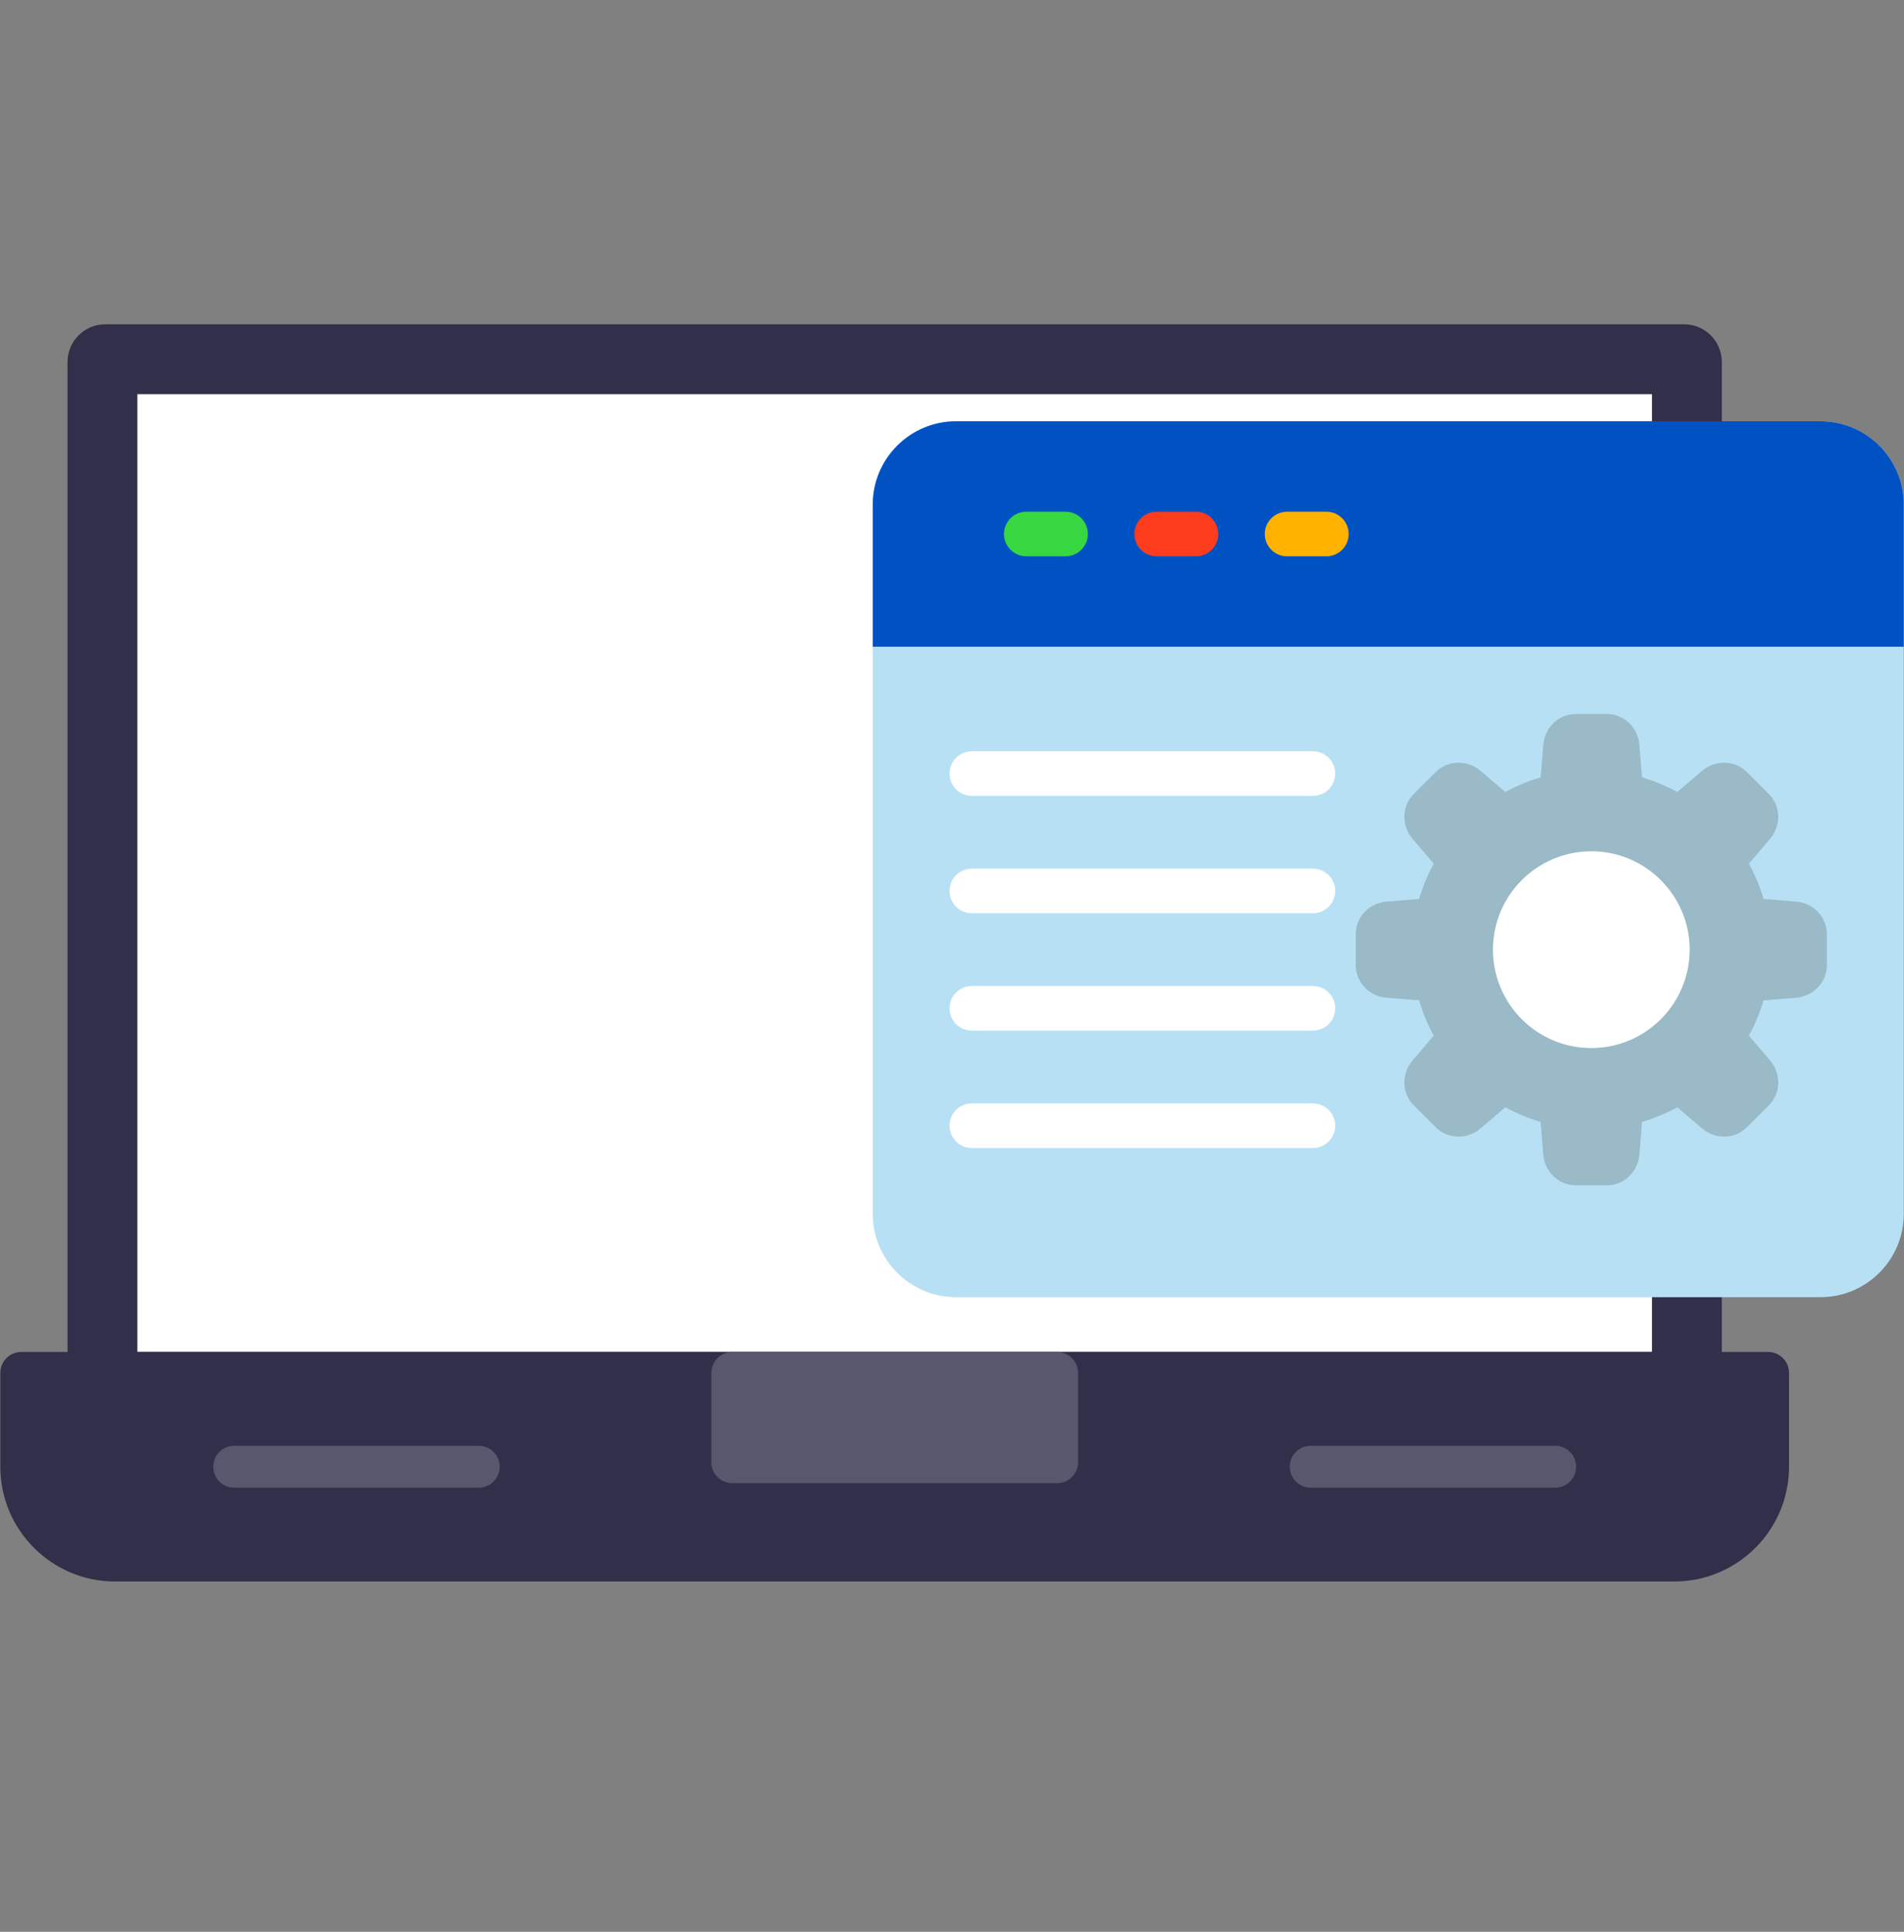 <svg width="70" height="71" viewBox="0 0 70 71" fill="none" xmlns="http://www.w3.org/2000/svg">
<rect x="0" y="0" width="70" height="71" fill="#808080" stroke="none"/>
<path d="M62.533 51.23H3.252C2.827 51.23 2.482 50.886 2.482 50.459V13.306C2.482 12.541 3.104 11.918 3.87 11.918H61.915C62.681 11.918 63.303 12.541 63.303 13.307V50.46C63.303 50.664 63.222 50.86 63.078 51.005C62.933 51.149 62.737 51.23 62.533 51.23Z" fill="#322F4B"/>
<path d="M60.734 49.689V14.488H5.051V49.689H60.734Z" fill="white"/>
<path d="M61.556 58.126H4.229C1.904 58.126 0.012 56.234 0.012 53.908V50.46C0.012 50.034 0.356 49.689 0.783 49.689H65.002C65.429 49.689 65.773 50.034 65.773 50.46V53.908C65.773 56.234 63.881 58.126 61.556 58.126Z" fill="#322F4B"/>
<path d="M38.863 54.513H26.924C26.499 54.513 26.153 54.168 26.153 53.743V50.461C26.153 50.256 26.235 50.06 26.379 49.915C26.524 49.771 26.72 49.69 26.924 49.69H38.863C39.067 49.69 39.263 49.771 39.408 49.915C39.553 50.06 39.634 50.256 39.634 50.461V53.743C39.634 54.168 39.288 54.513 38.863 54.513ZM57.178 54.678H48.187C47.76 54.678 47.416 54.334 47.416 53.907C47.416 53.482 47.76 53.138 48.187 53.138H57.178C57.382 53.138 57.578 53.219 57.722 53.363C57.866 53.507 57.947 53.703 57.947 53.907C57.947 54.334 57.603 54.678 57.178 54.678ZM17.602 54.678H8.61C8.184 54.678 7.84 54.334 7.84 53.907C7.84 53.703 7.921 53.507 8.065 53.363C8.21 53.219 8.405 53.138 8.61 53.138H17.602C17.806 53.138 18.002 53.219 18.146 53.363C18.29 53.507 18.371 53.703 18.371 53.907C18.371 54.334 18.027 54.678 17.602 54.678Z" fill="#59576D"/>
<path d="M66.93 47.676H35.146C33.459 47.676 32.086 46.303 32.086 44.616V18.544C32.086 16.857 33.459 15.484 35.146 15.484H66.93C68.619 15.484 69.991 16.857 69.991 18.544V44.616C69.991 46.303 68.619 47.676 66.93 47.676Z" fill="#B8E0F5"/>
<path d="M48.268 29.252H35.73C35.277 29.252 34.91 28.884 34.91 28.432C34.91 27.979 35.277 27.611 35.73 27.611H48.268C48.721 27.611 49.088 27.979 49.088 28.432C49.088 28.884 48.721 29.252 48.268 29.252ZM48.268 33.565H35.73C35.277 33.565 34.91 33.199 34.91 32.746C34.91 32.293 35.277 31.926 35.73 31.926H48.268C48.721 31.926 49.088 32.293 49.088 32.746C49.088 32.854 49.067 32.961 49.025 33.06C48.984 33.16 48.924 33.25 48.847 33.326C48.771 33.402 48.681 33.462 48.581 33.504C48.482 33.545 48.375 33.566 48.268 33.565ZM48.268 37.879H35.73C35.277 37.879 34.91 37.513 34.91 37.06C34.91 36.607 35.277 36.24 35.73 36.24H48.268C48.721 36.24 49.088 36.607 49.088 37.06C49.088 37.513 48.721 37.879 48.268 37.879ZM48.268 42.194H35.73C35.277 42.194 34.91 41.826 34.91 41.373C34.91 40.921 35.277 40.553 35.73 40.553H48.268C48.721 40.553 49.088 40.921 49.088 41.373C49.088 41.826 48.721 42.194 48.268 42.194Z" fill="white"/>
<path d="M59.069 43.565H57.939C57.306 43.565 56.789 43.075 56.737 42.426L56.641 41.235C56.19 41.103 55.757 40.923 55.344 40.697L54.433 41.473C54.208 41.667 53.919 41.775 53.621 41.776C53.303 41.776 53.005 41.652 52.781 41.428L51.981 40.628C51.532 40.181 51.513 39.47 51.935 38.975L52.711 38.063C52.485 37.651 52.305 37.216 52.173 36.765L50.981 36.67C50.332 36.618 49.844 36.101 49.844 35.469V34.337C49.844 33.704 50.332 33.189 50.981 33.137L52.172 33.041C52.305 32.59 52.484 32.157 52.711 31.744L51.935 30.833C51.513 30.337 51.532 29.626 51.981 29.179L52.781 28.379C52.891 28.268 53.022 28.181 53.166 28.121C53.31 28.061 53.465 28.031 53.621 28.032C53.915 28.032 54.204 28.139 54.433 28.334L55.344 29.109C55.757 28.884 56.19 28.703 56.643 28.572L56.739 27.38C56.789 26.732 57.306 26.242 57.939 26.242H59.069C59.703 26.242 60.219 26.732 60.271 27.38L60.367 28.572C60.818 28.703 61.252 28.884 61.664 29.109L62.575 28.334C62.801 28.14 63.09 28.032 63.389 28.032C63.706 28.032 64.004 28.155 64.228 28.379L65.029 29.179C65.476 29.626 65.495 30.337 65.073 30.833L64.298 31.744C64.523 32.157 64.704 32.59 64.836 33.041L66.027 33.137C66.677 33.189 67.165 33.706 67.165 34.337V35.469C67.166 36.101 66.677 36.618 66.028 36.67L64.836 36.765C64.704 37.217 64.523 37.65 64.298 38.063L65.073 38.973C65.495 39.47 65.476 40.181 65.028 40.628L64.228 41.428C64.118 41.538 63.987 41.626 63.843 41.686C63.699 41.746 63.544 41.776 63.389 41.776C63.09 41.775 62.801 41.667 62.575 41.473L61.664 40.697C61.252 40.922 60.817 41.102 60.367 41.235L60.271 42.427C60.219 43.075 59.703 43.565 59.069 43.565Z" fill="#99BAC6"/>
<path d="M58.504 38.521C56.51 38.521 54.887 36.898 54.887 34.903C54.887 32.91 56.51 31.287 58.504 31.287C60.498 31.287 62.12 32.91 62.12 34.903C62.12 36.898 60.498 38.521 58.504 38.521Z" fill="white"/>
<path d="M32.086 23.768V18.544C32.086 16.857 33.459 15.484 35.146 15.484H66.93C68.619 15.484 69.991 16.857 69.991 18.544V23.768H32.086Z" fill="#0052C2"/>
<path d="M39.175 20.446H37.732C37.279 20.446 36.912 20.079 36.912 19.626C36.912 19.518 36.933 19.411 36.975 19.312C37.016 19.212 37.076 19.122 37.153 19.046C37.229 18.97 37.319 18.91 37.419 18.869C37.518 18.828 37.625 18.806 37.732 18.807H39.175C39.627 18.807 39.995 19.173 39.995 19.626C39.995 20.079 39.627 20.446 39.175 20.446Z" fill="#37D742"/>
<path d="M43.969 20.446H42.525C42.073 20.446 41.705 20.079 41.705 19.626C41.705 19.173 42.073 18.807 42.525 18.807H43.969C44.422 18.807 44.789 19.173 44.789 19.626C44.789 20.079 44.422 20.446 43.969 20.446Z" fill="#FC3C1D"/>
<path d="M48.763 20.446H47.32C46.868 20.446 46.5 20.079 46.5 19.626C46.5 19.173 46.868 18.807 47.32 18.807H48.763C49.217 18.807 49.583 19.173 49.583 19.626C49.583 20.079 49.217 20.446 48.763 20.446Z" fill="#FFB300"/>
</svg>
